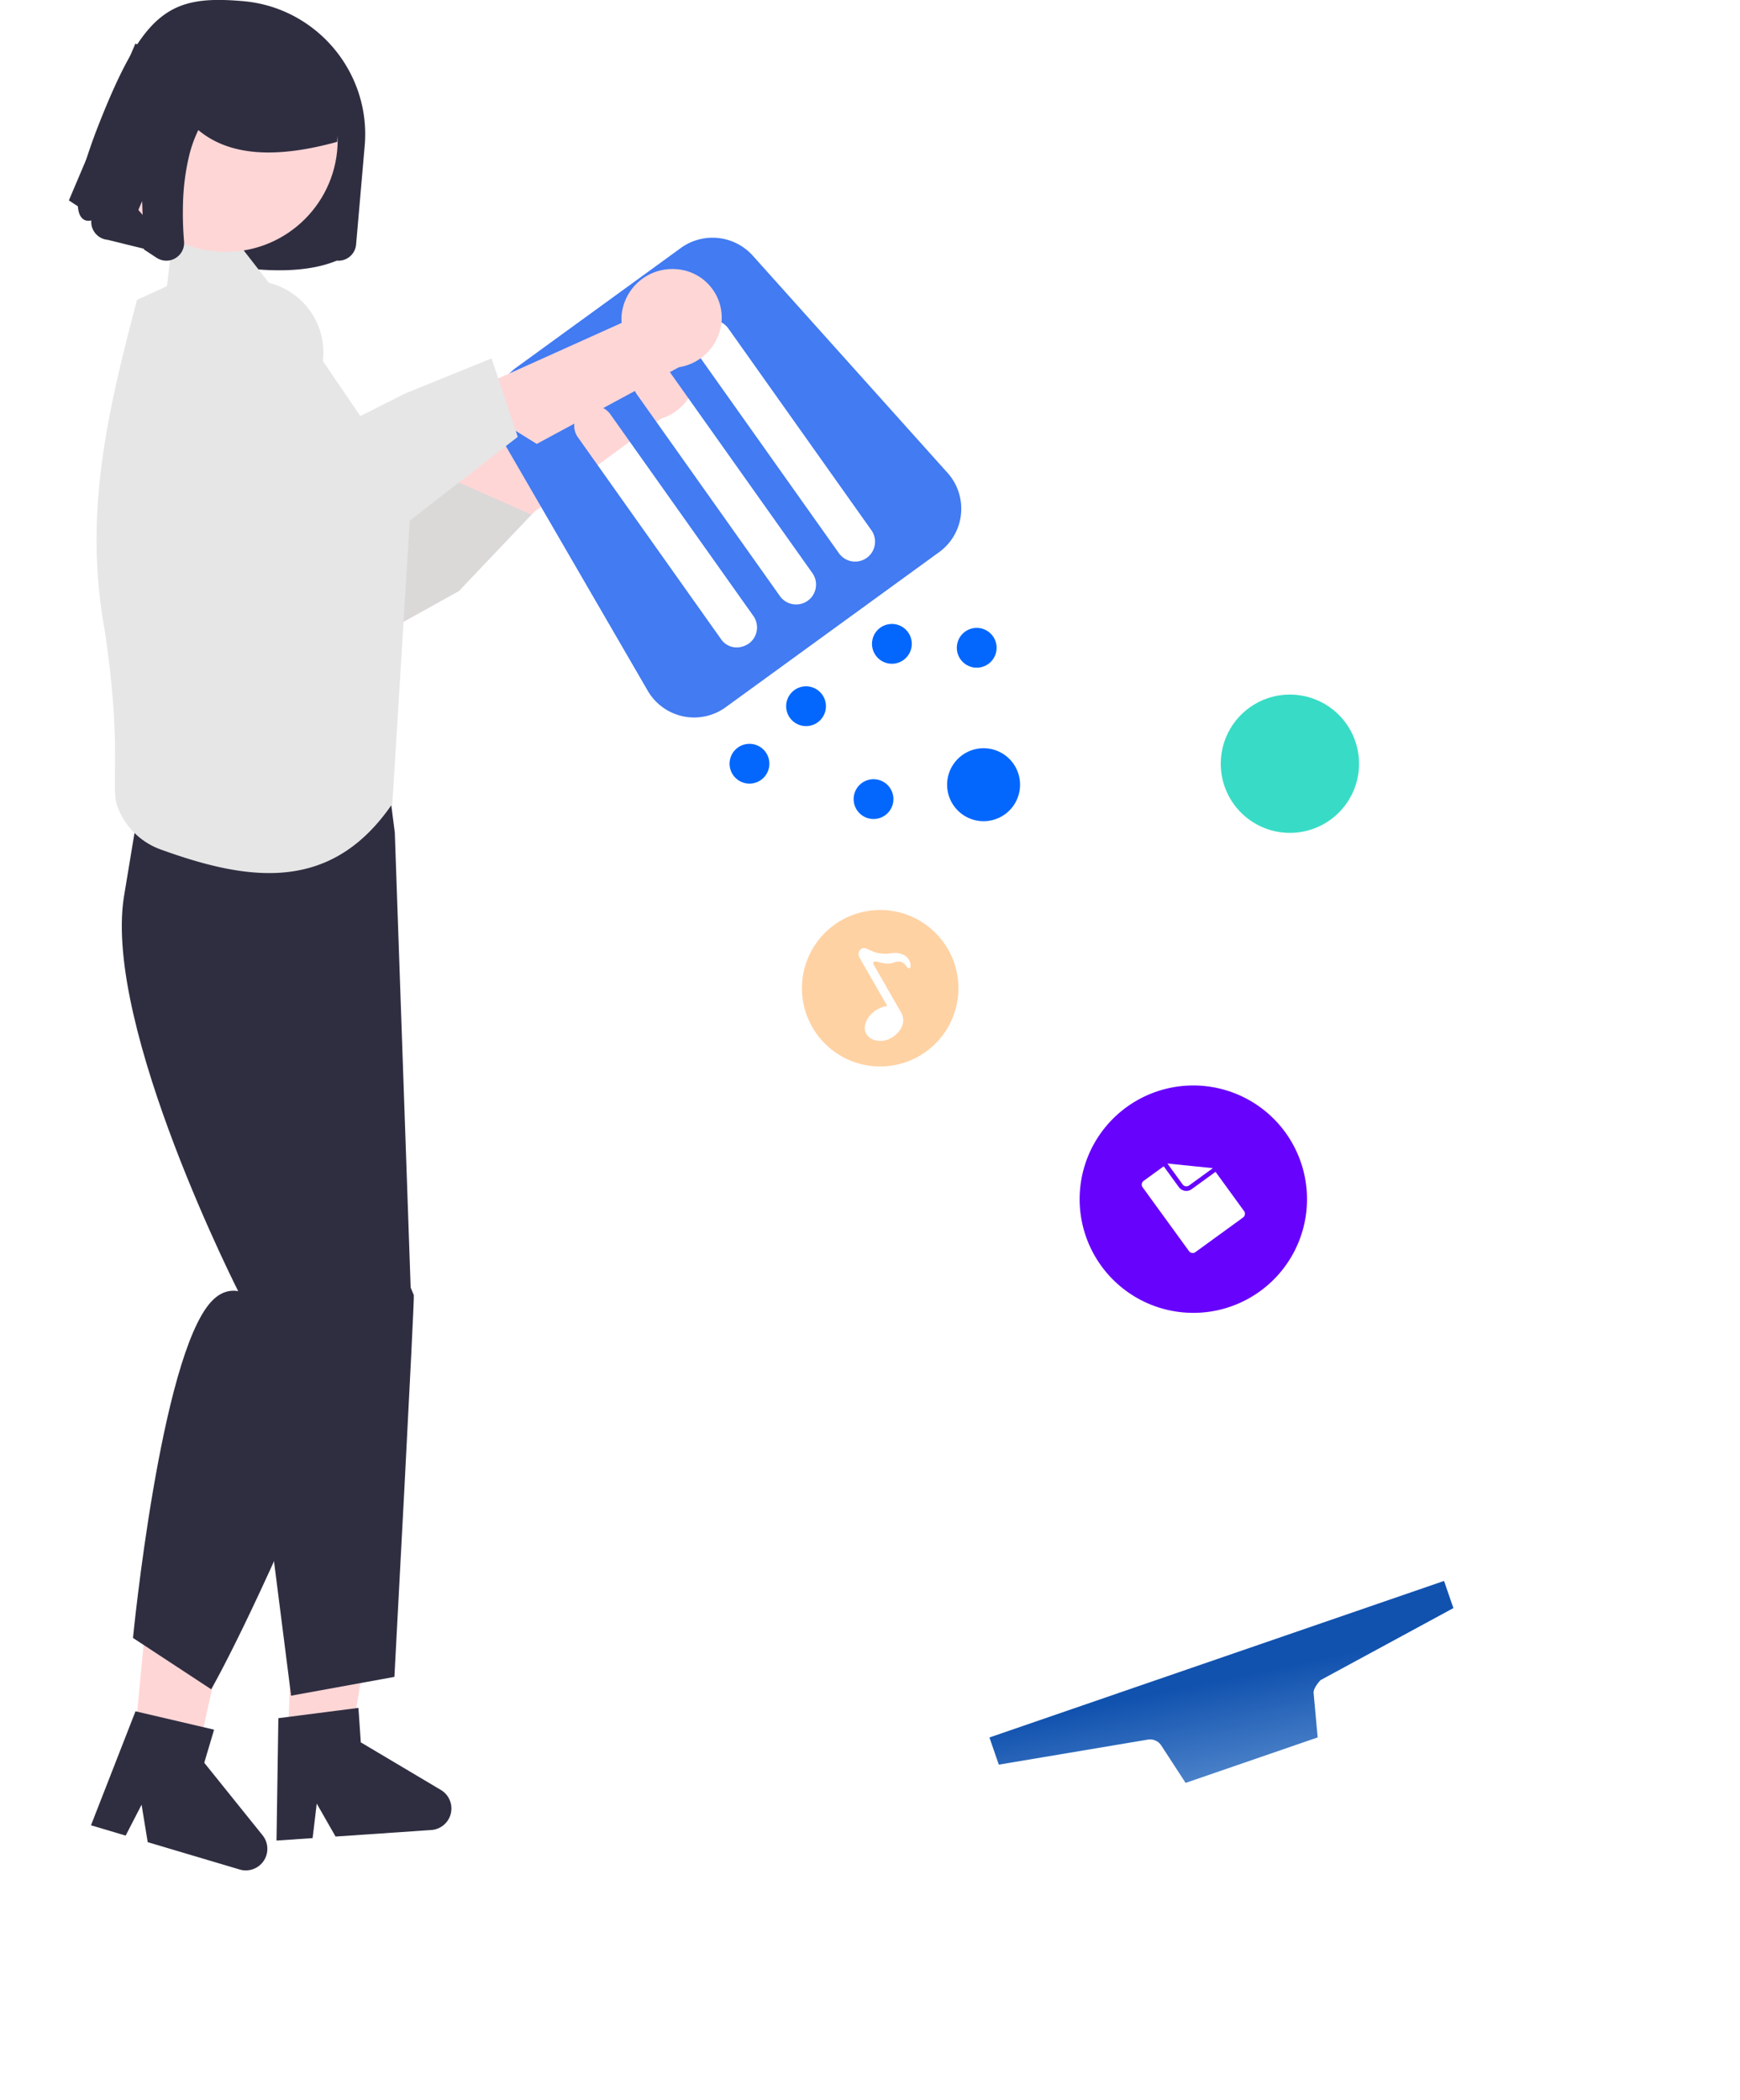 <svg xmlns="http://www.w3.org/2000/svg" xmlns:xlink="http://www.w3.org/1999/xlink" width="199.885" height="241.183" viewBox="0 0 199.885 241.183">
  <defs>
    <linearGradient id="linear-gradient" x1="1.176" y1="-1.304" x2="0.115" y2="0.589" gradientUnits="objectBoundingBox">
      <stop offset="0" stop-color="#b1d5f6"/>
      <stop offset="1" stop-color="#1152af"/>
    </linearGradient>
    <filter id="垃圾桶" x="83.666" y="151.596" width="116.219" height="89.587" filterUnits="userSpaceOnUse">
      <feOffset dy="11" input="SourceAlpha"/>
      <feGaussianBlur stdDeviation="10" result="blur"/>
      <feFlood flood-color="#2558bc" flood-opacity="0.4"/>
      <feComposite operator="in" in2="blur"/>
      <feComposite in="SourceGraphic"/>
    </filter>
  </defs>
  <g id="组_1527" data-name="组 1527" transform="translate(-1549.449 -5943.341)">
    <path id="路径_16765" data-name="路径 16765" d="M2454.5,6172.333l-9.667-6.167-13.167,11.167,4.167,10.167,9-5Z" transform="translate(-842.67 -171.261)" fill="#dbd8d8"/>
    <path id="Path_13" data-name="Path 13" d="M596.894,205.045a2.008,2.008,0,0,1-.18,1.09,2.051,2.051,0,0,1-.312.48,2.079,2.079,0,0,1-.363.328,2.037,2.037,0,0,1-1.36.364l-.09-.01-.09-.014-.09-.018-.089-.022-1.677-.458-1.911-5.219-.4,4.594-7.627-2.069,1.7-19.493,12.984,1.192-.354.345a8.967,8.967,0,0,0-2.405,4.22,14.614,14.614,0,0,0-.337,4.962,26.353,26.353,0,0,0,.962,4.958,38.844,38.844,0,0,0,1.495,4.216,2.053,2.053,0,0,1,.148.553Z" transform="translate(982.694 5767.077)" fill="#2f2e41"/>
    <path id="Path_9" data-name="Path 9" d="M584.324,180.9h.01a2.04,2.04,0,0,0,2.208-1.857l.987-11.341a15.212,15.212,0,0,0-.681-6.019,15.458,15.458,0,0,0-7.384-8.838,15.221,15.221,0,0,0-5.847-1.746c-8.374-.742-11.42,1.021-16.505,13.819s-.988,11.358-.988,11.358a2.041,2.041,0,0,0,.092.81,2.076,2.076,0,0,0,.995,1.187,2.051,2.051,0,0,0,.782.233c9.91,2.449,19.911,5.03,26.334,2.392Z" transform="translate(1003.815 5792.38)" fill="#2f2e41"/>
    <g id="组_1222" data-name="组 1222" transform="translate(1574.277 6119.71)">
      <path id="路径_1044" data-name="路径 1044" d="M0,3.327,9.176,0l5.736,25.054L8.695,27.308Z" transform="translate(10.23 0) rotate(22)" fill="#ffd6d6"/>
      <path id="路径_1050" data-name="路径 1050" d="M5.07,17.657l3.739-1.816L7.763,11.987l3.424,2.7L21.1,9.872A2.478,2.478,0,0,0,20.4,5.193L9.821,3.569,8.088,0,0,4.542Z" transform="translate(8.85 16.782) rotate(22)" fill="#2f2e41"/>
    </g>
    <g id="组_1221" data-name="组 1221" transform="matrix(0.999, 0.035, -0.035, 0.999, 1557.694, 6121.691)">
      <path id="路径_1043" data-name="路径 1043" d="M0,3.112,9.251,0,14.4,25.181,8.134,27.289Z" transform="translate(10.223 0) rotate(22)" fill="#ffd6d6"/>
      <path id="路径_1049" data-name="路径 1049" d="M.657,15.793l4.122-.538.227-3.987L7.4,14.912,18.33,13.484a2.478,2.478,0,0,0,.811-4.662L9.624,3.934,9.11,0,0,1.747Z" transform="translate(8.611 16.342) rotate(22)" fill="#2f2e41"/>
    </g>
    <path id="路径_1041" data-name="路径 1041" d="M458.269,302.209a5.856,5.856,0,0,0-5.469,6.066,5.611,5.611,0,0,0,.126.92l-17.285,10.889,9.556,4.226,14.949-10.988a5.839,5.839,0,0,0,4.129-5.812,5.588,5.588,0,0,0-5.853-5.311Z" transform="translate(1165.232 5678.112)" fill="#ffd6d6"/>
    <path id="路径_1042" data-name="路径 1042" d="M427.955,305.309l4.284,8.839-16.938,10.9a8.425,8.425,0,0,1-8.19.549h0a8.073,8.073,0,0,1-4.477-8.611l5.5-31.376a8.7,8.7,0,0,1,9.557-7.207h0a8.255,8.255,0,0,1,7.309,9.1q-.014.128-.032.255a8.482,8.482,0,0,1-.173.9l-6,22.314Z" transform="translate(1161.547 5697.228)" fill="#e6e6e6"/>
    <rect id="矩形_522" data-name="矩形 522" width="24.223" height="24.223" transform="translate(1566.589 6016.238)" fill="#ffb8b8"/>
    <path id="路径_1045" data-name="路径 1045" d="M397.07,387.765c-2.31,15.011,13.361,45.676,13.361,45.676l5.855,46.017,11.868-2.158s2.341-43.593,2.229-43.859l-.362-.856L428.2,380.321l-1-7.836-27.512-.539Z" transform="translate(1166.603 5658.661)" fill="#2f2e41"/>
    <path id="路径_1046" data-name="路径 1046" d="M.033,4.44c-.956-8.557,19.43-2.111,19.43-2.111,10.945,21.855,14.171,31.32,14.171,31.32l-10.347,2.91S.989,13,.033,4.44Z" transform="translate(1577.04 6089.927) rotate(49)" fill="#2f2e41"/>
    <path id="路径_1047" data-name="路径 1047" d="M418.315,275.959l-4.876-6.267-6.955-.3-.694,5.894-3.446,1.589c-3.441,13.072-6.132,24.588-3.717,37.888,2.083,13.917.624,18.034,1.476,20.322A8.3,8.3,0,0,0,405.066,340c10.116,3.667,19.6,5.033,26.614-5.257l2.206-35.857Z" transform="translate(1162.842 5700.918)" fill="#e6e6e6"/>
    <circle id="椭圆_2576" data-name="椭圆 2576" cx="12.859" cy="12.859" r="12.859" transform="translate(1562.523 5946.556)" fill="#ffd6d6"/>
    <path id="路径_16708" data-name="路径 16708" d="M253.276,242.609m-7.943,0a7.942,7.942,0,1,0,7.943-7.942A7.943,7.943,0,0,0,245.333,242.609Z" transform="translate(2045.135 6078.472) rotate(144)" fill="#38dcc6"/>
    <path id="路径_16709" data-name="路径 16709" d="M418.285,236.952m-2.285,0a2.285,2.285,0,1,0,2.285-2.285A2.285,2.285,0,0,0,416,236.952Z" transform="translate(2129.583 5963.135) rotate(144)" fill="#0367fd"/>
    <path id="路径_16710" data-name="路径 16710" d="M311.618,151.618m-2.285,0a2.285,2.285,0,1,0,2.285-2.285A2.285,2.285,0,0,0,309.333,151.618Z" transform="translate(2002.874 5957.248) rotate(144)" fill="#0367fd"/>
    <path id="路径_16711" data-name="路径 16711" d="M441.523,132.19m-4.19,0a4.19,4.19,0,1,0,4.19-4.19A4.19,4.19,0,0,0,437.333,132.19Z" transform="translate(2097.339 5880.902) rotate(144)" fill="#0367fd"/>
    <path id="路径_16712" data-name="路径 16712" d="M503.727,55.727m-13.06,0a13.06,13.06,0,1,0,13.06-13.06A13.06,13.06,0,0,0,490.667,55.727Z" transform="translate(2126.813 5830.087) rotate(144)" fill="#6703fd"/>
    <path id="路径_16713" data-name="路径 16713" d="M546.285,151.618m-2.285,0a2.285,2.285,0,1,0,2.285-2.285A2.285,2.285,0,0,0,544,151.618Z" transform="translate(2180.87 5836.696) rotate(144)" fill="#0367fd"/>
    <path id="路径_16714" data-name="路径 16714" d="M588.952,236.952m-2.285,0a2.285,2.285,0,1,0,2.285-2.285A2.285,2.285,0,0,0,586.667,236.952Z" transform="translate(2257.794 5869.983) rotate(144)" fill="#0367fd"/>
    <path id="路径_16715" data-name="路径 16715" d="M716.952,215.618m-2.285,0a2.285,2.285,0,1,0,2.285-2.285A2.285,2.285,0,0,0,714.667,215.618Z" transform="translate(2342.309 5784.093) rotate(144)" fill="#0367fd"/>
    <path id="路径_16716" data-name="路径 16716" d="M638.321,94.321m-8.988,0a8.988,8.988,0,1,0,8.988-8.988A8.988,8.988,0,0,0,629.333,94.321Z" transform="translate(2222.414 5757.968) rotate(144)" fill="#ffd2a4"/>
    <path id="路径_16717" data-name="路径 16717" d="M249.711,341.333H219.618a6.167,6.167,0,0,0-6.251,6.7l3.455,33.518a6.213,6.213,0,0,0,6.251,5.488h23.182a6.213,6.213,0,0,0,6.251-5.488l3.455-33.518A6.167,6.167,0,0,0,249.711,341.333Zm-21.14,35.041a2.285,2.285,0,0,1-4.571,0l.326-28.4a2.285,2.285,0,1,1,4.571,0Zm8.379,0a2.285,2.285,0,0,1-4.571,0l.326-28.4a2.285,2.285,0,1,1,4.571,0Zm8.379,0a2.285,2.285,0,0,1-4.571,0l.326-28.4a2.285,2.285,0,0,1,2.285-2.285,2.622,2.622,0,0,1,1.109.287,2.168,2.168,0,0,1,1.176,2Z" transform="translate(2035.552 6153.883) rotate(144)" fill="#427bf2"/>
    <path id="路径_16718" data-name="路径 16718" d="M7.288,10.122H.533A.528.528,0,0,1,0,9.6V.53A.528.528,0,0,1,.533.006H3.377V2.972A1.058,1.058,0,0,0,4.444,4.02H7.821V9.6A.528.528,0,0,1,7.288,10.122ZM4.444,3.5a.529.529,0,0,1-.533-.524V0l3.91,3.5Z" transform="translate(1680.396 6079.29) rotate(-36)" fill="#fff"/>
    <path id="路径_1060" data-name="路径 1060" d="M454.005,323.53a5.856,5.856,0,0,0-6.258,5.248,5.623,5.623,0,0,0,0,.929l-18.629,8.384,8.877,5.512,16.329-8.807a5.839,5.839,0,0,0,4.9-5.182,5.588,5.588,0,0,0-5.059-6.072Z" transform="translate(1173.113 5650.729)" fill="#ffd6d6"/>
    <path id="路径_1061" data-name="路径 1061" d="M444.694,293.388,447.7,302.4l-12.877,9.986c-2.647,1.235-11.155,4.437-13.6,2.833v-4.971A7.611,7.611,0,0,1,418,301.436l-13.545-2.186a8.7,8.7,0,0,1,10.465-5.811h0a8.255,8.255,0,0,1,5.975,10.03q-.032.125-.067.248a8.488,8.488,0,0,1-.3.863l14.3-7.189Z" transform="translate(1161.227 5691.123)" fill="#e6e6e6"/>
    <path id="Path_13-2" data-name="Path 13" d="M596.894,205.045a2.008,2.008,0,0,1-.18,1.09,2.051,2.051,0,0,1-.312.48,2.079,2.079,0,0,1-.363.328,2.037,2.037,0,0,1-1.36.364l-.09-.01-.09-.014-.09-.018-.089-.022-1.677-.458-1.911-5.219-.4,4.594-7.627-2.069,1.7-19.493,12.984,1.192-.354.345a8.967,8.967,0,0,0-2.405,4.22,14.614,14.614,0,0,0-.337,4.962,26.353,26.353,0,0,0,.962,4.958,38.844,38.844,0,0,0,1.495,4.216,2.053,2.053,0,0,1,.148.553Z" transform="matrix(0.951, 0.309, -0.309, 0.951, 1066.272, 5592.215)" fill="#2f2e41"/>
    <path id="Path_10" data-name="Path 10" d="M621.558,182.774a12.036,12.036,0,0,0-.539-4.76c-.138-3.761-1.252-7.161-5.839-6.988a12.038,12.038,0,0,0-4.594-1.376l-2.269-.209-.076-.007a12.014,12.014,0,0,0-13,10.935l-.02.227,4.8.437,2.035-4.432-.071,4.612,2.479.227,1.026-2.236-.035,2.325c3.7,3.215,9.279,3.348,16.083,1.472Z" transform="translate(966.637 5776.634)" fill="#2f2e41"/>
    <path id="音乐" d="M8.093,4.7a.214.214,0,0,1-.145-.116,1.056,1.056,0,0,1-.1-.382,1.043,1.043,0,0,0-.3-.666,1.5,1.5,0,0,0-.736-.307A2.122,2.122,0,0,1,5.9,2.805a6.791,6.791,0,0,1-.666-.6q-.255-.243-.394-.174A.259.259,0,0,0,4.7,2.29V3.877q0,.649-.006,1.4T4.687,6.7V8.546a1.961,1.961,0,0,1-.087.62,1.632,1.632,0,0,1-.371.643,2.274,2.274,0,0,1-.724.516,2.982,2.982,0,0,1-1.124.249,2.417,2.417,0,0,1-1.234-.243,2.281,2.281,0,0,1-.852-.7A1.532,1.532,0,0,1,0,8.7a1.362,1.362,0,0,1,.434-.944,2.4,2.4,0,0,1,.927-.614,3.328,3.328,0,0,1,1.79-.127,3.778,3.778,0,0,1,.539.151V3.889q0-1.367.012-3.082a.846.846,0,0,1,.174-.55A.676.676,0,0,1,4.339.007a.483.483,0,0,1,.4.1,1.874,1.874,0,0,1,.319.371q.162.238.4.539a3.122,3.122,0,0,0,.643.591,3.149,3.149,0,0,0,.608.382L7.2,2.2a3.32,3.32,0,0,1,.446.238,2.283,2.283,0,0,1,.487.452,1.289,1.289,0,0,1,.324.626,1.6,1.6,0,0,1,.006.591,1.148,1.148,0,0,1-.168.434Q8.174,4.711,8.093,4.7Z" transform="translate(1644.598 6054.524) rotate(-30)" fill="#fff"/>
    <g transform="matrix(1, 0, 0, 1, 1549.45, 5943.34)" filter="url(#垃圾桶)">
      <path id="垃圾桶-2" data-name="垃圾桶" d="M55.232,8.97,38.105,6.114a1.532,1.532,0,0,1-1.236-1.139L35.624,0H19.578L18.363,4.966c-.146.595-1.236,1.148-1.236,1.148L0,8.97v3.3H55.232V8.97" transform="translate(169.88 182.2) rotate(161)" fill="url(#linear-gradient)"/>
    </g>
  </g>
</svg>
